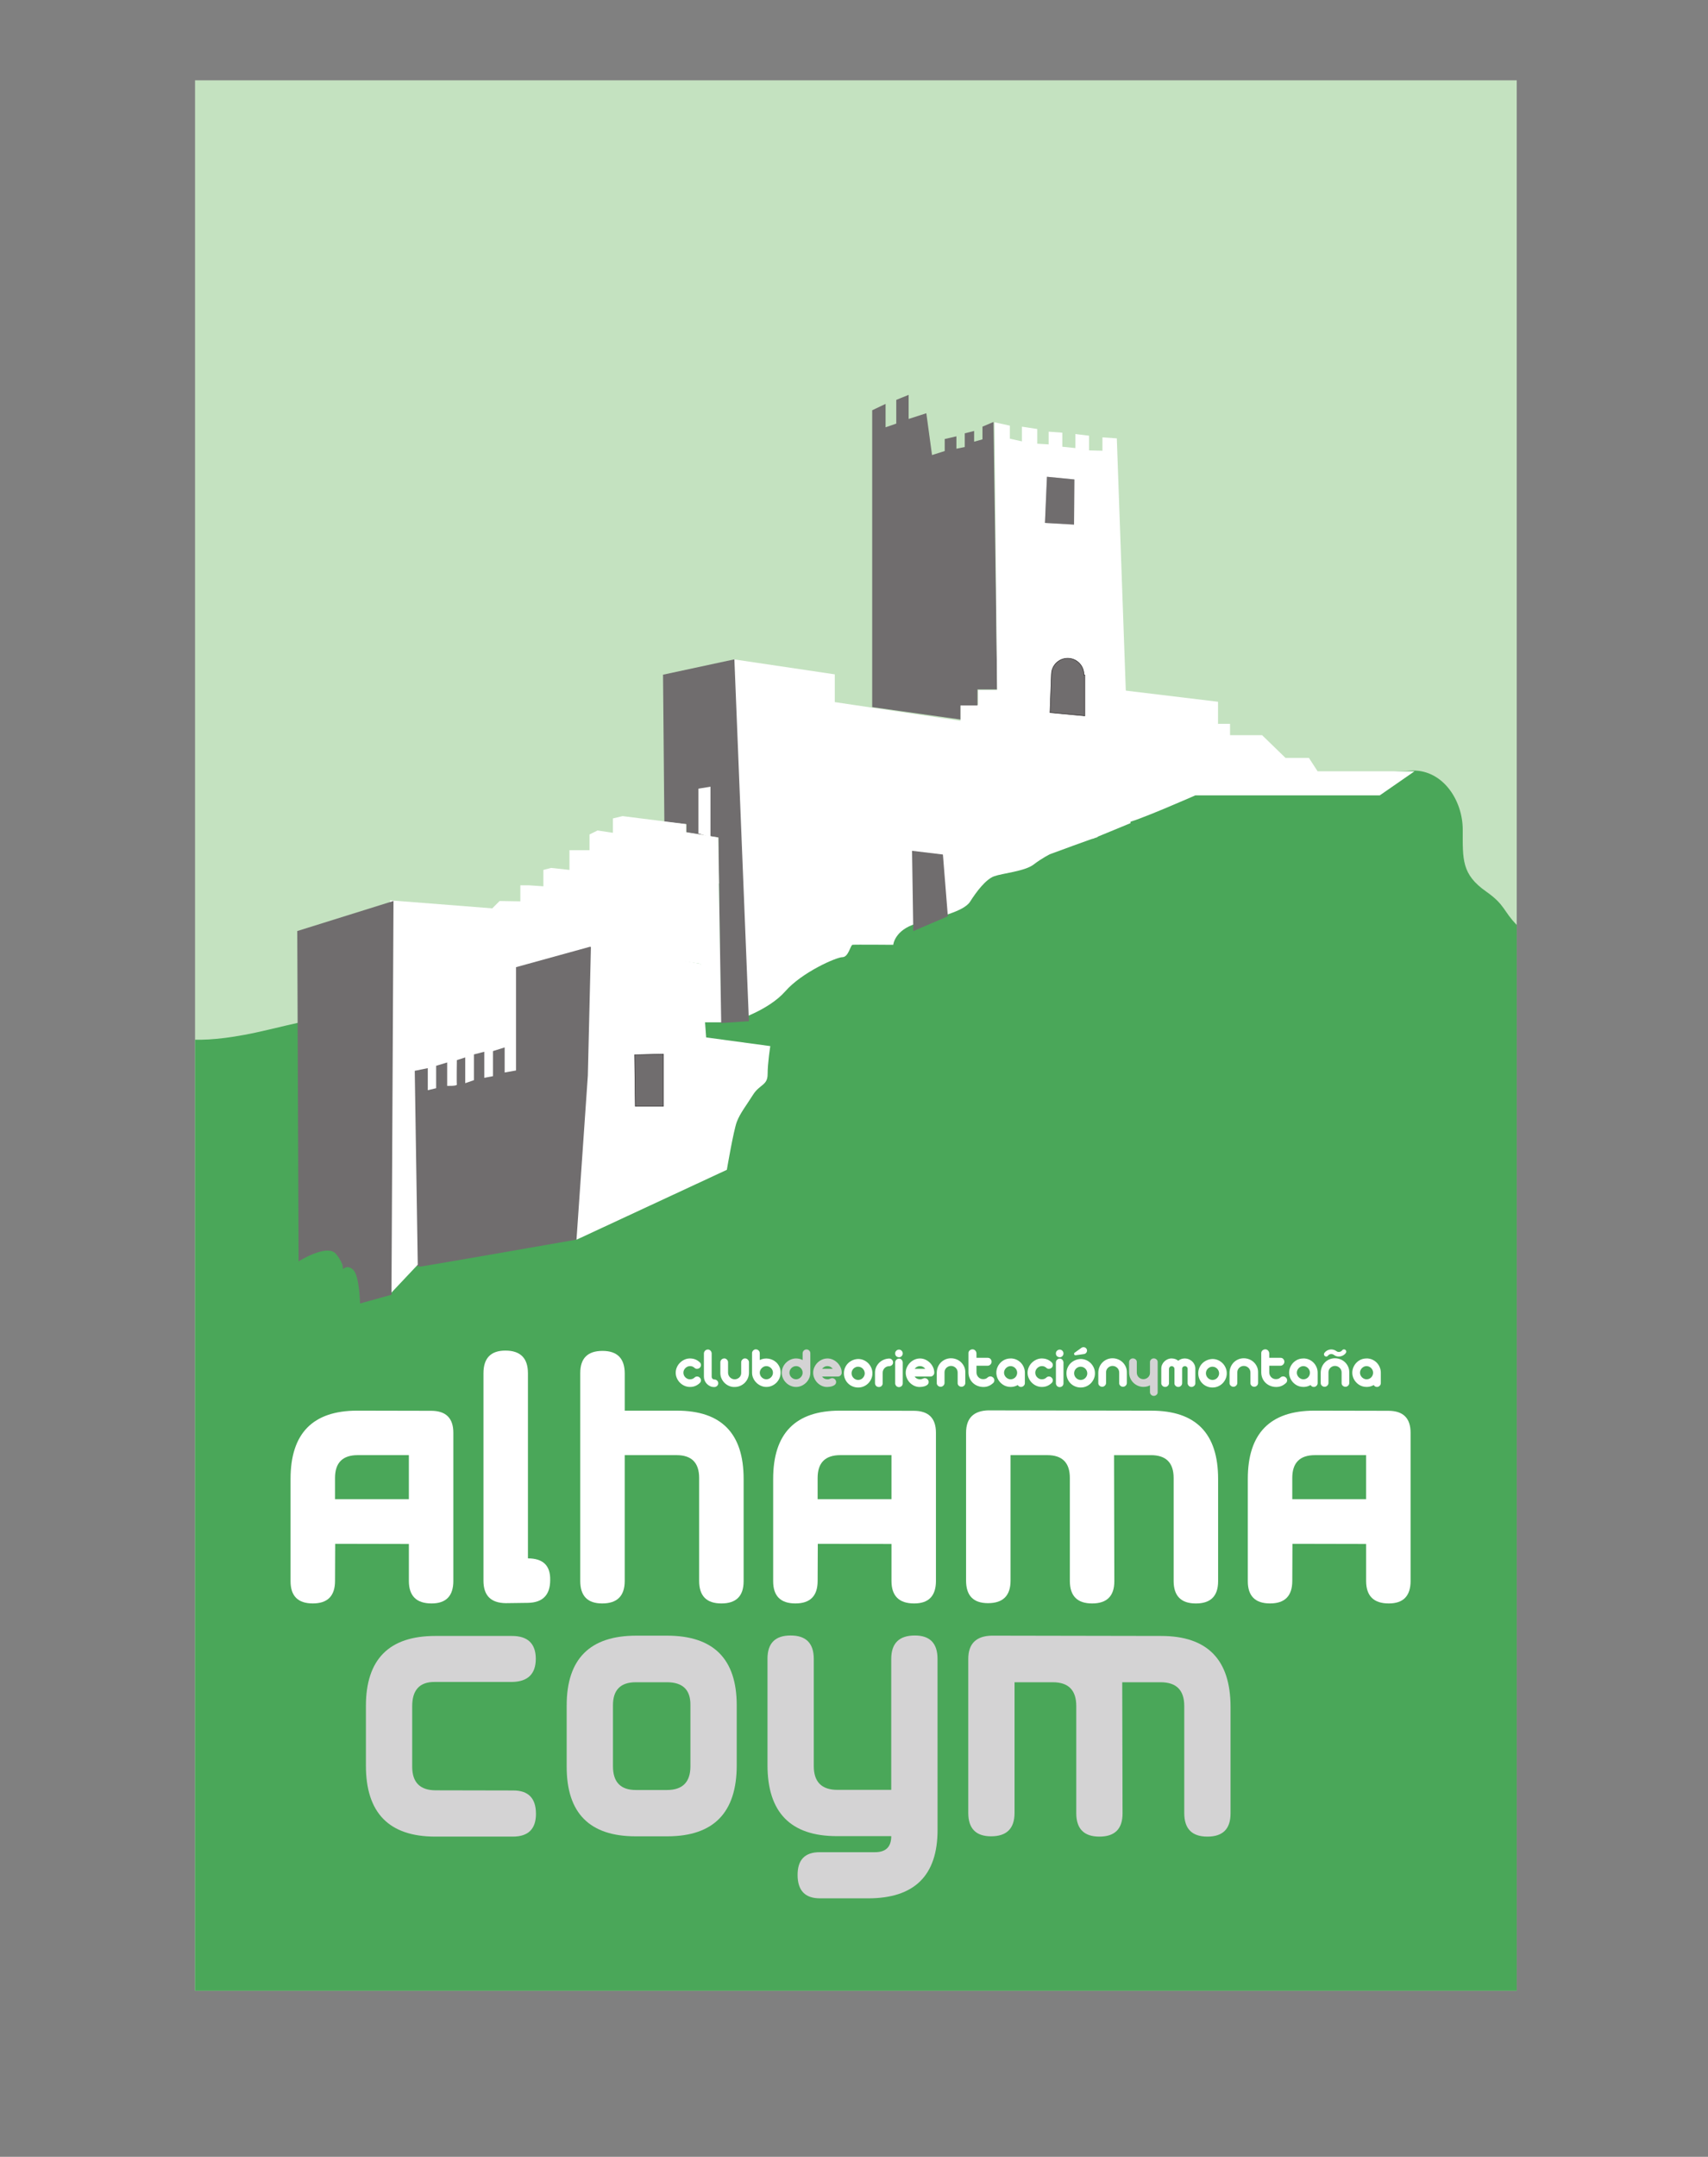 <?xml version="1.0" encoding="UTF-8" standalone="no"?>
<!-- Created with Inkscape (http://www.inkscape.org/) -->

<svg
   width="122mm"
   height="154mm"
   viewBox="0 0 122 154"
   version="1.1"
   id="svg5"
   inkscape:version="1.1.2 (b8e25be833, 2022-02-05)"
   xmlns:inkscape="http://www.inkscape.org/namespaces/inkscape"
   xmlns:sodipodi="http://sodipodi.sourceforge.net/DTD/sodipodi-0.dtd"
   xmlns="http://www.w3.org/2000/svg"
   xmlns:svg="http://www.w3.org/2000/svg">
  <rect x="0" y="0" width="122" height="154" fill="#808080" stroke="none"/>
  <sodipodi:namedview
     id="namedview7"
     pagecolor="#ffffff"
     bordercolor="#666666"
     borderopacity="1.0"
     inkscape:pageshadow="2"
     inkscape:pageopacity="0.0"
     inkscape:pagecheckerboard="0"
     inkscape:document-units="mm"
     showgrid="false"
     width="209mm"
     inkscape:zoom="0.64052329"
     inkscape:cx="49.17854"
     inkscape:cy="435.58135"
     inkscape:window-width="1920"
     inkscape:window-height="1017"
     inkscape:window-x="-8"
     inkscape:window-y="-8"
     inkscape:window-maximized="1"
     inkscape:current-layer="layer1" />
  <defs
     id="defs2" />
  <g
     inkscape:label="Capa 1"
     inkscape:groupmode="layer"
     id="layer1">
    <path
       d="M 13.932,5.735 H 108.338 V 142.145 H 13.932 Z"
       style="fill:#c4e2c0;fill-opacity:1;fill-rule:nonzero;stroke:none;stroke-width:0.353"
       id="path19" />
    <path
       d="m 100.953,55.017 c 2.117,0 3.528,2.117 3.528,4.233 0,2.117 -0.088,3.175 1.676,4.41 1.362,0.954 1.225,1.412 2.181,2.38 V 142.145 H 13.932 V 74.236 c 1.168,0.03 2.826,-0.139 5.177,-0.699 4.146,-0.987 4.48,-0.98 4.805,-1.029 0.256,-0.039 0.506,-0.113 2.603,-0.734 4.763,-1.411 40.393,-14.464 43.215,-14.817 2.822,-0.353 31.221,-1.94 31.221,-1.94 z"
       style="fill:#4aa759;fill-opacity:1;fill-rule:evenodd;stroke:none;stroke-width:0.353"
       id="path21" />
    <path
       d="m 79.89,49.248 7.112,0.859 v 1.575 h 0.859 v 0.812 h 2.291 l 1.671,1.623 h 1.671 l 0.621,0.955 h 6.921 l -2.482,1.719 h -13.175 c 0,0 -4.439,1.957 -4.965,1.957 -0.525,0 -0.525,-9.499 -0.525,-9.499 z"
       style="fill:#ffffff;fill-opacity:1;fill-rule:evenodd;stroke:none;stroke-width:0.353"
       id="path23" />
    <path
       d="m 30.05,90.434 c 0.955,-0.143 11.125,-1.923 11.125,-1.923 l 1.96,-13.29 -0.191,-8.354 -6.683,1.719 v 5.347 l -7.303,2.196 0.621,14.226 z"
       style="fill:#706d6e;fill-opacity:1;fill-rule:evenodd;stroke:none;stroke-width:0.353"
       id="path25" />
    <path
       d="m 42.215,67.352 -0.226,9.442 -0.811,11.723 10.74,-4.991 c 0,0 0.477,-2.817 0.716,-3.437 0.239,-0.621 0.668,-1.146 1.146,-1.91 0.477,-0.764 1.05,-0.668 1.05,-1.48 0,-0.812 0.191,-2.005 0.191,-2.005 l -4.582,-0.621 -0.381,-5.251 z"
       style="fill:#ffffff;fill-opacity:1;fill-rule:evenodd;stroke:none;stroke-width:0.353"
       id="path27" />
    <path
       d="m 71.274,49.272 h -1.408 v 1.05 h -1.265 v 1.146 l -8.974,-1.337 v -1.981 l -7.223,-1.073 0.182,25.778 c 0,0 2.315,-0.716 3.508,-2.077 1.193,-1.361 3.652,-2.435 4.081,-2.435 0.43,0 0.573,-0.859 0.716,-0.883 0.143,-0.024 2.912,0 2.912,0 0,0 0.096,-1.05 1.623,-1.504 1.527,-0.454 3.413,-0.859 3.866,-1.575 0.453,-0.716 1.122,-1.599 1.718,-1.814 0.597,-0.215 2.196,-0.358 2.816,-0.835 0.621,-0.477 1.17,-0.74 1.17,-0.74 0,0 3.222,-1.193 3.389,-1.217 0.167,-0.024 -0.31,-7.662 -0.31,-7.662 z"
       style="fill:#ffffff;fill-opacity:1;fill-rule:evenodd;stroke:none;stroke-width:0.353"
       id="path29" />
    <path
       d="m 62.3,50.489 v -21.196 l 0.955,-0.454 v 1.671 l 0.764,-0.263 v -1.695 l 0.883,-0.358 v 1.719 l 1.265,-0.406 0.406,2.984 0.907,-0.286 v -0.859 l 0.835,-0.191 v 0.883 l 0.597,-0.119 v -0.979 l 0.668,-0.167 v 0.764 l 0.597,-0.167 v -0.907 l 0.788,-0.334 0.263,19.096 h -1.408 v 1.146 h -1.217 v 1.003 z"
       style="fill:#706d6e;fill-opacity:1;fill-rule:evenodd;stroke:none;stroke-width:0.353"
       id="path31" />
    <path
       d="m 71.036,30.153 1.098,0.239 v 0.931 l 0.859,0.191 v -1.05 l 1.098,0.167 v 1.05 l 0.811,0.048 v -0.907 l 0.979,0.072 v 1.003 l 0.931,0.096 v -1.003 l 0.979,0.119 v 1.05 l 0.955,0.024 v -0.955 l 1.026,0.072 0.979,27.474 -2.721,1.122 v -1.026 h 0.286 v -1.408 h -0.668 v -2.721 h -0.788 v -1.695 l -5.61,-0.716 -0.214,-22.175 z"
       style="fill:#ffffff;fill-opacity:1;fill-rule:evenodd;stroke:none;stroke-width:0.353"
       id="path33" />
    <path
       d="m 74.783,34.043 1.957,0.191 -0.024,3.222 -2.076,-0.12 0.143,-3.293 z"
       style="fill:#c4c3c3;fill-opacity:1;fill-rule:evenodd;stroke:none;stroke-width:0.353"
       id="path35" />
    <path
       d="m 74.783,34.043 1.957,0.191 -0.024,3.222 -2.076,-0.12 0.143,-3.293 z"
       style="fill:#706d6e;fill-opacity:1;fill-rule:evenodd;stroke:none;stroke-width:0.353"
       id="path37" />
    <path
       d="m 75.103,48.162 c 0,-0.641 0.52,-1.161 1.16,-1.161 0.641,0 1.16,0.52 1.16,1.161 v 0.031 h 0.065 v 2.919 l -2.487,-0.232 0.1,-2.719 z"
       style="fill:#706d6e;fill-opacity:1;fill-rule:nonzero;stroke:#231f20;stroke-width:0.035;stroke-linecap:butt;stroke-linejoin:miter;stroke-miterlimit:3.864;stroke-dasharray:none;stroke-opacity:1"
       id="path39" />
    <path
       d="m 52.456,47.078 -5.097,1.096 0.095,10.503 1.575,0.167 v 0.597 l 2.291,0.358 0.167,13.248 2.007,-0.132 z"
       style="fill:#706d6e;fill-opacity:1;fill-rule:evenodd;stroke:none;stroke-width:0.353"
       id="path41" />
    <path
       d="m 49.889,59.512 v -3.199 l 0.859,-0.143 v 3.604 z"
       style="fill:#ffffff;fill-opacity:1;fill-rule:evenodd;stroke:none;stroke-width:0.353"
       id="path43" />
    <path
       d="m 51.297,59.799 -2.291,-0.382 v -0.573 l -4.535,-0.573 -0.692,0.167 v 1.026 l -1.098,-0.167 -0.573,0.286 v 1.122 h -1.432 v 1.408 l -1.313,-0.143 -0.549,0.143 v 1.17 l -1.05,-0.072 h -0.597 v 1.146 l -1.48,-0.024 -0.525,0.525 -7.303,-0.573 v 16.828 11.29 l 1.981,-2.101 -0.215,-13.844 0.931,-0.191 v 1.575 l 0.597,-0.143 v -1.599 l 0.788,-0.239 v 1.671 c 0,0 0.716,0.024 0.692,-0.096 -0.024,-0.119 0,-1.742 0,-1.742 l 0.597,-0.191 v 1.838 l 0.621,-0.215 v -1.838 l 0.74,-0.191 v 1.862 l 0.621,-0.119 v -1.79 l 0.835,-0.263 v 1.79 l 0.811,-0.143 v -7.376 l 5.275,-1.456 7.9,1.217 0.215,4.177 h 1.266 l -0.216,-13.199 z"
       style="fill:#ffffff;fill-opacity:1;fill-rule:evenodd;stroke:none;stroke-width:0.353"
       id="path45" />
    <path
       d="m 28.107,64.33 -6.874,2.148 0.095,23.583 c 0,0 2.053,-1.289 2.673,-0.525 0.621,0.764 0.477,1.098 0.477,1.098 0,0 0.334,-0.382 0.764,0.048 0.43,0.43 0.477,2.387 0.477,2.387 l 2.243,-0.621 z"
       style="fill:#706d6e;fill-opacity:1;fill-rule:evenodd;stroke:none;stroke-width:0.353"
       id="path47" />
    <path
       d="m 45.331,75.314 0.048,3.676 h 2.005 l 1.76e-4,-3.724 z"
       style="fill:#706d6e;fill-opacity:1;fill-rule:evenodd;stroke:#231f20;stroke-width:0.034;stroke-linecap:butt;stroke-linejoin:miter;stroke-miterlimit:3.864;stroke-dasharray:none;stroke-opacity:1"
       id="path49" />
    <path
       d="m 49.287,96.995 c 0.28,0 0.518,0.098 0.715,0.294 0.048,0.053 0.069,0.116 0.065,0.189 -0.004,0.073 -0.031,0.133 -0.082,0.181 -0.05,0.048 -0.115,0.073 -0.193,0.076 -0.078,0.004 -0.143,-0.023 -0.193,-0.076 -0.087,-0.078 -0.191,-0.118 -0.311,-0.118 -0.064,0 -0.125,0.013 -0.183,0.04 -0.057,0.027 -0.108,0.062 -0.151,0.105 -0.043,0.043 -0.078,0.093 -0.103,0.149 -0.025,0.056 -0.038,0.115 -0.038,0.177 0,0.064 0.013,0.125 0.038,0.183 0.025,0.058 0.06,0.108 0.105,0.151 0.045,0.043 0.095,0.078 0.151,0.103 0.056,0.025 0.116,0.036 0.181,0.034 0.123,0 0.227,-0.038 0.311,-0.114 0.05,-0.056 0.115,-0.084 0.193,-0.084 0.078,0 0.143,0.028 0.193,0.084 0.025,0.023 0.045,0.049 0.059,0.08 0.014,0.031 0.022,0.063 0.023,0.097 0,0.034 -0.004,0.067 -0.015,0.099 -0.011,0.032 -0.028,0.061 -0.05,0.086 -0.098,0.098 -0.206,0.172 -0.324,0.223 -0.118,0.051 -0.248,0.076 -0.391,0.076 -0.14,0 -0.272,-0.027 -0.395,-0.082 -0.123,-0.055 -0.231,-0.128 -0.324,-0.221 -0.092,-0.092 -0.166,-0.2 -0.221,-0.324 -0.055,-0.123 -0.082,-0.254 -0.082,-0.391 0,-0.134 0.028,-0.263 0.082,-0.387 0.055,-0.123 0.129,-0.231 0.223,-0.324 0.094,-0.092 0.202,-0.167 0.326,-0.223 0.123,-0.056 0.254,-0.084 0.391,-0.084 z"
       style="fill:#ffffff;fill-opacity:1;fill-rule:evenodd;stroke:none;stroke-width:0.353"
       id="path51" />
    <path
       d="m 50.557,96.356 c 0.076,0 0.139,0.027 0.191,0.08 0.052,0.053 0.081,0.119 0.086,0.198 v 1.661 c 0,0.056 0.018,0.104 0.055,0.143 0.036,0.039 0.083,0.059 0.139,0.059 0.073,0 0.137,0.025 0.191,0.076 0.055,0.051 0.083,0.113 0.086,0.189 0,0.067 -0.023,0.127 -0.069,0.179 -0.046,0.052 -0.106,0.083 -0.179,0.095 h -0.059 c -0.098,0 -0.191,-0.021 -0.277,-0.061 -0.087,-0.041 -0.163,-0.095 -0.229,-0.162 -0.066,-0.067 -0.118,-0.146 -0.156,-0.235 -0.038,-0.09 -0.057,-0.184 -0.057,-0.282 v -1.677 c 0.009,-0.07 0.038,-0.13 0.088,-0.181 0.05,-0.05 0.113,-0.077 0.189,-0.08 z"
       style="fill:#ffffff;fill-opacity:1;fill-rule:evenodd;stroke:none;stroke-width:0.353"
       id="path53" />
    <path
       d="m 51.727,96.991 c 0.073,0 0.137,0.028 0.193,0.082 0.056,0.055 0.084,0.121 0.084,0.2 v 0.74 c 0,0.064 0.013,0.125 0.038,0.183 0.025,0.058 0.059,0.107 0.101,0.149 0.042,0.042 0.092,0.076 0.149,0.101 0.057,0.025 0.118,0.038 0.183,0.038 0.062,0 0.12,-0.011 0.177,-0.034 0.056,-0.023 0.106,-0.053 0.149,-0.092 0.043,-0.039 0.078,-0.087 0.103,-0.143 0.025,-0.056 0.038,-0.116 0.038,-0.181 v -0.765 c 0,-0.056 0.014,-0.104 0.042,-0.143 0.006,-0.008 0.012,-0.017 0.019,-0.025 0.007,-0.008 0.015,-0.017 0.023,-0.025 0.05,-0.056 0.113,-0.084 0.189,-0.084 0.076,0 0.141,0.028 0.198,0.084 0.053,0.053 0.081,0.114 0.084,0.181 v 0.757 c 0,0.14 -0.027,0.272 -0.08,0.395 -0.053,0.123 -0.126,0.231 -0.219,0.324 -0.092,0.092 -0.2,0.165 -0.324,0.219 -0.123,0.053 -0.256,0.08 -0.399,0.08 -0.135,0.006 -0.263,-0.018 -0.387,-0.069 -0.123,-0.052 -0.232,-0.123 -0.326,-0.214 -0.094,-0.091 -0.169,-0.198 -0.225,-0.32 -0.056,-0.122 -0.084,-0.25 -0.084,-0.385 v -0.773 c 0,-0.073 0.026,-0.137 0.078,-0.191 0.052,-0.055 0.117,-0.083 0.195,-0.086 z"
       style="fill:#ffffff;fill-opacity:1;fill-rule:evenodd;stroke:none;stroke-width:0.353"
       id="path55" />
    <path
       d="m 53.992,96.348 c 0.036,-0.004 0.071,0.004 0.105,0.019 0.034,0.015 0.064,0.036 0.09,0.061 0.026,0.025 0.047,0.055 0.061,0.09 0.014,0.035 0.021,0.071 0.021,0.107 v 0.483 c 0.098,-0.05 0.2,-0.083 0.305,-0.099 0.105,-0.015 0.209,-0.015 0.313,0 0.104,0.015 0.205,0.046 0.303,0.092 0.098,0.046 0.189,0.109 0.273,0.187 0.098,0.101 0.172,0.21 0.221,0.326 0.049,0.116 0.074,0.249 0.074,0.397 0,0.14 -0.028,0.272 -0.082,0.395 -0.055,0.123 -0.128,0.231 -0.221,0.324 -0.092,0.092 -0.2,0.165 -0.324,0.219 -0.123,0.053 -0.254,0.08 -0.391,0.08 -0.135,0 -0.263,-0.027 -0.387,-0.082 -0.123,-0.055 -0.232,-0.128 -0.326,-0.221 -0.094,-0.092 -0.169,-0.2 -0.225,-0.324 -0.056,-0.123 -0.084,-0.254 -0.084,-0.391 v -1.408 c 0,-0.034 0.008,-0.067 0.025,-0.099 0.017,-0.032 0.038,-0.06 0.063,-0.084 0.025,-0.024 0.054,-0.043 0.086,-0.057 0.032,-0.014 0.065,-0.02 0.099,-0.017 z m 0.277,1.665 c 0,0.064 0.013,0.125 0.038,0.183 0.025,0.058 0.059,0.107 0.103,0.149 0.043,0.042 0.093,0.076 0.149,0.101 0.056,0.025 0.116,0.038 0.181,0.038 0.062,0 0.121,-0.013 0.179,-0.038 0.058,-0.025 0.108,-0.059 0.151,-0.101 0.043,-0.042 0.078,-0.092 0.103,-0.149 0.025,-0.057 0.038,-0.118 0.038,-0.183 0,-0.065 -0.013,-0.125 -0.038,-0.183 -0.025,-0.058 -0.06,-0.107 -0.103,-0.149 -0.043,-0.042 -0.094,-0.076 -0.151,-0.101 -0.058,-0.025 -0.117,-0.038 -0.179,-0.038 -0.065,0 -0.125,0.013 -0.181,0.04 -0.056,0.027 -0.106,0.062 -0.149,0.105 -0.043,0.043 -0.078,0.094 -0.103,0.151 -0.025,0.058 -0.038,0.116 -0.038,0.174 z"
       style="fill:#ffffff;fill-opacity:1;fill-rule:evenodd;stroke:none;stroke-width:0.353"
       id="path57" />
    <path
       d="m 57.608,96.352 c 0.073,0 0.137,0.026 0.191,0.078 0.055,0.052 0.082,0.118 0.082,0.2 v 1.383 c 0,0.137 -0.027,0.268 -0.082,0.391 -0.055,0.123 -0.129,0.231 -0.223,0.324 -0.094,0.092 -0.202,0.166 -0.326,0.221 -0.123,0.055 -0.252,0.082 -0.387,0.082 -0.134,0 -0.263,-0.026 -0.387,-0.08 -0.123,-0.053 -0.232,-0.126 -0.326,-0.219 -0.094,-0.092 -0.169,-0.2 -0.225,-0.324 -0.056,-0.123 -0.084,-0.255 -0.084,-0.395 0,-0.137 0.027,-0.268 0.082,-0.391 0.055,-0.123 0.129,-0.231 0.223,-0.324 0.094,-0.092 0.203,-0.166 0.326,-0.221 0.123,-0.055 0.254,-0.082 0.391,-0.082 0.168,0 0.324,0.038 0.467,0.113 v -0.483 c 0,-0.036 0.008,-0.071 0.023,-0.105 0.015,-0.034 0.036,-0.063 0.061,-0.088 0.025,-0.025 0.055,-0.045 0.088,-0.059 0.034,-0.014 0.069,-0.021 0.105,-0.021 z m -0.744,1.19 c -0.064,0 -0.125,0.013 -0.183,0.038 -0.057,0.025 -0.108,0.06 -0.151,0.103 -0.043,0.043 -0.078,0.094 -0.103,0.151 -0.025,0.057 -0.038,0.117 -0.038,0.179 0,0.064 0.013,0.125 0.038,0.183 0.025,0.058 0.06,0.107 0.103,0.149 0.043,0.042 0.094,0.076 0.151,0.101 0.058,0.025 0.118,0.038 0.183,0.038 0.062,0 0.121,-0.013 0.177,-0.038 0.056,-0.025 0.106,-0.059 0.149,-0.103 0.043,-0.043 0.078,-0.093 0.103,-0.149 0.025,-0.056 0.038,-0.116 0.038,-0.181 0,-0.067 -0.013,-0.13 -0.038,-0.187 -0.025,-0.057 -0.06,-0.107 -0.103,-0.149 -0.043,-0.042 -0.093,-0.075 -0.149,-0.099 -0.056,-0.024 -0.115,-0.036 -0.177,-0.036 z"
       style="fill:#d4d3d4;fill-opacity:1;fill-rule:evenodd;stroke:none;stroke-width:0.353"
       id="path59" />
    <path
       d="m 59.101,96.995 c 0.134,0 0.263,0.028 0.387,0.084 0.123,0.056 0.232,0.131 0.326,0.225 0.094,0.094 0.169,0.202 0.225,0.324 0.056,0.122 0.084,0.25 0.084,0.385 0,0.073 -0.027,0.137 -0.082,0.193 -0.055,0.056 -0.123,0.083 -0.204,0.08 h -1.118 c 0.092,0.132 0.22,0.198 0.383,0.198 0.045,0 0.083,-0.004 0.113,-0.013 0.031,-0.008 0.058,-0.018 0.082,-0.029 0.024,-0.011 0.048,-0.021 0.071,-0.029 0.024,-0.008 0.051,-0.013 0.082,-0.013 0.059,0.004 0.11,0.02 0.153,0.051 0.043,0.031 0.076,0.069 0.097,0.116 0.021,0.046 0.028,0.096 0.021,0.149 -0.007,0.053 -0.031,0.102 -0.074,0.147 -0.076,0.062 -0.16,0.104 -0.252,0.128 -0.092,0.024 -0.191,0.037 -0.294,0.04 -0.135,0.006 -0.263,-0.019 -0.387,-0.073 -0.123,-0.055 -0.232,-0.129 -0.326,-0.223 -0.094,-0.094 -0.168,-0.204 -0.223,-0.33 -0.055,-0.126 -0.082,-0.256 -0.082,-0.391 0,-0.132 0.027,-0.259 0.082,-0.383 0.055,-0.123 0.128,-0.232 0.221,-0.326 0.092,-0.094 0.2,-0.169 0.324,-0.225 0.123,-0.056 0.254,-0.084 0.391,-0.084 z m 0.383,0.74 c -0.048,-0.059 -0.104,-0.106 -0.168,-0.141 -0.065,-0.035 -0.136,-0.053 -0.214,-0.053 -0.081,0 -0.153,0.018 -0.216,0.053 -0.063,0.035 -0.118,0.082 -0.166,0.141 z"
       style="fill:#d4d3d4;fill-opacity:1;fill-rule:evenodd;stroke:none;stroke-width:0.353"
       id="path61" />
    <path
       d="m 61.297,97.033 c 0.137,0 0.268,0.027 0.391,0.08 0.123,0.053 0.231,0.126 0.324,0.219 0.092,0.092 0.166,0.2 0.221,0.324 0.055,0.123 0.082,0.256 0.082,0.399 0,0.14 -0.026,0.271 -0.08,0.393 -0.053,0.122 -0.125,0.229 -0.216,0.322 -0.091,0.092 -0.198,0.165 -0.322,0.219 -0.123,0.053 -0.256,0.08 -0.399,0.08 -0.14,0 -0.272,-0.025 -0.395,-0.076 -0.123,-0.05 -0.231,-0.121 -0.324,-0.212 -0.092,-0.091 -0.165,-0.198 -0.219,-0.322 -0.053,-0.123 -0.08,-0.258 -0.08,-0.404 0,-0.14 0.026,-0.271 0.078,-0.393 0.052,-0.122 0.123,-0.228 0.214,-0.32 0.091,-0.091 0.199,-0.164 0.324,-0.219 0.125,-0.055 0.259,-0.085 0.401,-0.09 z m 0,0.551 c -0.064,0 -0.125,0.012 -0.181,0.036 -0.056,0.024 -0.106,0.057 -0.149,0.099 -0.043,0.042 -0.078,0.092 -0.103,0.149 -0.025,0.057 -0.038,0.12 -0.038,0.187 0,0.064 0.013,0.125 0.038,0.183 0.025,0.057 0.06,0.108 0.103,0.151 0.043,0.043 0.093,0.078 0.149,0.103 0.056,0.025 0.116,0.038 0.181,0.038 0.065,0 0.125,-0.013 0.183,-0.038 0.057,-0.025 0.107,-0.06 0.149,-0.103 0.042,-0.043 0.076,-0.094 0.101,-0.151 0.025,-0.057 0.038,-0.118 0.038,-0.183 -0.006,-0.129 -0.052,-0.238 -0.139,-0.328 -0.087,-0.09 -0.198,-0.137 -0.332,-0.143 z"
       style="fill:#ffffff;fill-opacity:1;fill-rule:evenodd;stroke:none;stroke-width:0.353"
       id="path63" />
    <path
       d="m 62.773,99.034 c -0.076,0 -0.139,-0.025 -0.189,-0.074 -0.05,-0.049 -0.079,-0.114 -0.084,-0.195 v -0.778 c 0.004,-0.135 0.032,-0.261 0.086,-0.38 0.055,-0.119 0.128,-0.223 0.219,-0.311 0.091,-0.088 0.198,-0.158 0.319,-0.21 0.122,-0.052 0.252,-0.081 0.389,-0.086 0.079,0 0.144,0.027 0.195,0.08 0.052,0.053 0.081,0.118 0.086,0.193 0,0.076 -0.026,0.139 -0.08,0.191 -0.053,0.052 -0.119,0.079 -0.198,0.082 -0.065,0 -0.125,0.012 -0.181,0.036 -0.056,0.024 -0.105,0.057 -0.147,0.099 -0.042,0.042 -0.076,0.092 -0.101,0.149 -0.025,0.058 -0.038,0.12 -0.038,0.187 v 0.765 c -0.006,0.073 -0.033,0.133 -0.082,0.181 -0.049,0.048 -0.114,0.071 -0.195,0.071 z"
       style="fill:#ffffff;fill-opacity:1;fill-rule:evenodd;stroke:none;stroke-width:0.353"
       id="path65" />
    <path
       d="m 64.217,96.365 c 0.073,0 0.135,0.027 0.187,0.082 0.052,0.055 0.078,0.118 0.078,0.191 0,0.073 -0.026,0.137 -0.078,0.191 -0.052,0.055 -0.114,0.082 -0.187,0.082 -0.081,-0.004 -0.148,-0.029 -0.2,-0.078 -0.052,-0.049 -0.078,-0.118 -0.078,-0.208 0.004,-0.073 0.031,-0.135 0.086,-0.185 0.055,-0.05 0.118,-0.076 0.191,-0.076 z m 0,0.643 c 0.073,0 0.134,0.026 0.183,0.08 0.049,0.053 0.076,0.118 0.082,0.193 v 1.488 c 0,0.076 -0.024,0.139 -0.071,0.189 -0.048,0.05 -0.112,0.079 -0.193,0.084 -0.073,0 -0.135,-0.022 -0.185,-0.067 -0.05,-0.045 -0.081,-0.108 -0.092,-0.189 v -1.522 c 0.006,-0.073 0.035,-0.133 0.088,-0.181 0.053,-0.048 0.116,-0.073 0.189,-0.076 z"
       style="fill:#ffffff;fill-opacity:1;fill-rule:evenodd;stroke:none;stroke-width:0.353"
       id="path67" />
    <path
       d="m 65.712,96.995 c 0.135,0 0.263,0.028 0.387,0.084 0.123,0.056 0.232,0.131 0.326,0.225 0.094,0.094 0.169,0.202 0.225,0.324 0.056,0.122 0.084,0.25 0.084,0.385 0,0.073 -0.027,0.137 -0.082,0.193 -0.055,0.056 -0.123,0.083 -0.204,0.08 h -1.118 c 0.092,0.132 0.22,0.198 0.383,0.198 0.045,0 0.083,-0.004 0.113,-0.013 0.031,-0.008 0.058,-0.018 0.082,-0.029 0.024,-0.011 0.048,-0.021 0.071,-0.029 0.024,-0.008 0.051,-0.013 0.082,-0.013 0.059,0.004 0.11,0.02 0.153,0.051 0.043,0.031 0.076,0.069 0.097,0.116 0.021,0.046 0.028,0.096 0.021,0.149 -0.007,0.053 -0.031,0.102 -0.074,0.147 -0.076,0.062 -0.16,0.104 -0.252,0.128 -0.092,0.024 -0.191,0.037 -0.294,0.04 -0.135,0.006 -0.263,-0.019 -0.387,-0.073 -0.123,-0.055 -0.232,-0.129 -0.326,-0.223 -0.094,-0.094 -0.168,-0.204 -0.223,-0.33 -0.055,-0.126 -0.082,-0.256 -0.082,-0.391 0,-0.132 0.027,-0.259 0.082,-0.383 0.055,-0.123 0.128,-0.232 0.221,-0.326 0.092,-0.094 0.2,-0.169 0.324,-0.225 0.123,-0.056 0.254,-0.084 0.391,-0.084 z m 0.383,0.74 c -0.048,-0.059 -0.104,-0.106 -0.168,-0.141 -0.065,-0.035 -0.136,-0.053 -0.214,-0.053 -0.081,0 -0.153,0.018 -0.217,0.053 -0.063,0.035 -0.118,0.082 -0.166,0.141 z"
       style="fill:#ffffff;fill-opacity:1;fill-rule:evenodd;stroke:none;stroke-width:0.353"
       id="path69" />
    <path
       d="m 67.932,96.983 c 0.135,0 0.263,0.024 0.387,0.074 0.123,0.049 0.231,0.118 0.324,0.206 0.092,0.088 0.167,0.193 0.223,0.313 0.056,0.121 0.084,0.251 0.084,0.391 v 0.778 c 0,0.073 -0.026,0.136 -0.078,0.189 -0.052,0.053 -0.116,0.081 -0.191,0.084 -0.076,0 -0.141,-0.025 -0.195,-0.074 -0.055,-0.049 -0.082,-0.111 -0.082,-0.187 v -0.757 c 0,-0.065 -0.012,-0.125 -0.036,-0.183 -0.024,-0.057 -0.058,-0.107 -0.101,-0.149 -0.043,-0.042 -0.094,-0.076 -0.151,-0.101 -0.057,-0.025 -0.12,-0.038 -0.187,-0.038 -0.062,0 -0.121,0.012 -0.177,0.036 -0.056,0.024 -0.105,0.055 -0.147,0.095 -0.042,0.039 -0.076,0.087 -0.101,0.143 -0.025,0.056 -0.038,0.115 -0.038,0.177 v 0.765 c 0,0.073 -0.028,0.137 -0.084,0.191 -0.056,0.055 -0.121,0.082 -0.193,0.082 -0.073,0 -0.137,-0.025 -0.193,-0.076 -0.056,-0.051 -0.084,-0.112 -0.084,-0.185 v -0.757 c 0.004,-0.14 0.03,-0.272 0.082,-0.395 0.052,-0.123 0.123,-0.231 0.214,-0.324 0.091,-0.092 0.198,-0.165 0.322,-0.219 0.123,-0.053 0.258,-0.08 0.404,-0.08 z"
       style="fill:#ffffff;fill-opacity:1;fill-rule:evenodd;stroke:none;stroke-width:0.353"
       id="path71" />
    <path
       d="m 69.461,96.344 c 0.079,0 0.144,0.027 0.198,0.082 0.053,0.055 0.083,0.123 0.088,0.204 v 0.32 h 0.807 c 0.081,0 0.147,0.028 0.198,0.084 0.05,0.056 0.076,0.122 0.076,0.198 0,0.073 -0.028,0.138 -0.084,0.196 -0.056,0.058 -0.119,0.086 -0.189,0.086 h -0.807 v 0.479 c 0,0.065 0.012,0.125 0.036,0.183 0.024,0.057 0.057,0.109 0.099,0.153 0.042,0.045 0.092,0.08 0.149,0.105 0.057,0.025 0.12,0.038 0.187,0.038 0.073,0 0.135,-0.01 0.187,-0.029 0.052,-0.02 0.097,-0.049 0.137,-0.088 0.059,-0.05 0.124,-0.076 0.195,-0.078 0.071,0 0.138,0.026 0.2,0.082 0.028,0.025 0.049,0.054 0.063,0.086 0.014,0.032 0.022,0.066 0.023,0.101 0,0.035 -0.004,0.069 -0.015,0.103 -0.011,0.034 -0.029,0.063 -0.055,0.088 -0.098,0.095 -0.206,0.168 -0.324,0.219 -0.118,0.051 -0.244,0.076 -0.378,0.076 -0.146,0 -0.283,-0.024 -0.412,-0.073 -0.129,-0.049 -0.242,-0.119 -0.341,-0.21 -0.098,-0.091 -0.176,-0.2 -0.233,-0.328 -0.058,-0.127 -0.088,-0.27 -0.09,-0.427 v -1.383 c 0,-0.076 0.029,-0.139 0.086,-0.189 0.058,-0.05 0.124,-0.076 0.2,-0.076 z"
       style="fill:#ffffff;fill-opacity:1;fill-rule:evenodd;stroke:none;stroke-width:0.353"
       id="path73" />
    <path
       d="m 72.306,97 c 0.126,0.014 0.245,0.05 0.355,0.109 0.111,0.059 0.206,0.134 0.286,0.225 0.08,0.091 0.143,0.195 0.189,0.311 0.046,0.116 0.069,0.239 0.069,0.368 v 0.744 c 0,0.076 -0.028,0.14 -0.084,0.193 -0.056,0.053 -0.119,0.08 -0.189,0.08 -0.098,0 -0.177,-0.045 -0.235,-0.135 -0.014,0.006 -0.027,0.012 -0.038,0.019 -0.011,0.007 -0.022,0.013 -0.034,0.019 -0.067,0.031 -0.136,0.055 -0.206,0.071 -0.073,0.017 -0.15,0.025 -0.231,0.025 -0.21,0 -0.398,-0.057 -0.563,-0.17 -0.165,-0.113 -0.289,-0.26 -0.37,-0.439 -0.028,-0.065 -0.05,-0.13 -0.065,-0.198 -0.015,-0.067 -0.023,-0.137 -0.023,-0.21 0,-0.073 0.008,-0.143 0.023,-0.21 0.015,-0.067 0.037,-0.133 0.065,-0.198 0.081,-0.182 0.205,-0.329 0.37,-0.441 0.165,-0.112 0.353,-0.168 0.563,-0.168 0.022,0 0.043,0 0.061,0 0.018,0 0.037,0 0.057,0.004 z m -0.122,1.484 c 0.064,0 0.125,-0.012 0.183,-0.036 0.058,-0.024 0.107,-0.057 0.149,-0.099 0.042,-0.042 0.076,-0.092 0.101,-0.149 0.025,-0.058 0.038,-0.12 0.038,-0.187 0,-0.062 -0.013,-0.121 -0.038,-0.179 -0.025,-0.058 -0.06,-0.108 -0.103,-0.151 -0.043,-0.043 -0.094,-0.078 -0.151,-0.103 -0.058,-0.025 -0.117,-0.038 -0.179,-0.038 -0.062,0 -0.121,0.013 -0.177,0.038 -0.056,0.025 -0.106,0.06 -0.149,0.103 -0.043,0.043 -0.078,0.094 -0.103,0.151 -0.025,0.057 -0.038,0.117 -0.038,0.179 0,0.064 0.013,0.125 0.04,0.183 0.027,0.058 0.062,0.107 0.105,0.149 0.043,0.042 0.093,0.076 0.149,0.101 0.056,0.025 0.113,0.038 0.172,0.038 z"
       style="fill:#ffffff;fill-opacity:1;fill-rule:evenodd;stroke:none;stroke-width:0.353"
       id="path75" />
    <path
       d="m 74.42,96.995 c 0.28,0 0.518,0.098 0.715,0.294 0.048,0.053 0.069,0.116 0.065,0.189 -0.004,0.073 -0.031,0.133 -0.082,0.181 -0.051,0.048 -0.115,0.073 -0.193,0.076 -0.079,0.004 -0.143,-0.023 -0.193,-0.076 -0.087,-0.078 -0.191,-0.118 -0.311,-0.118 -0.064,0 -0.125,0.013 -0.183,0.04 -0.058,0.027 -0.108,0.062 -0.151,0.105 -0.043,0.043 -0.078,0.093 -0.103,0.149 -0.025,0.056 -0.038,0.115 -0.038,0.177 0,0.064 0.013,0.125 0.038,0.183 0.025,0.058 0.06,0.108 0.105,0.151 0.045,0.043 0.095,0.078 0.151,0.103 0.056,0.025 0.116,0.036 0.181,0.034 0.123,0 0.227,-0.038 0.311,-0.114 0.05,-0.056 0.115,-0.084 0.193,-0.084 0.079,0 0.143,0.028 0.193,0.084 0.025,0.023 0.045,0.049 0.059,0.08 0.014,0.031 0.022,0.063 0.023,0.097 0,0.034 -0.004,0.067 -0.015,0.099 -0.011,0.032 -0.028,0.061 -0.05,0.086 -0.098,0.098 -0.206,0.172 -0.324,0.223 -0.118,0.051 -0.248,0.076 -0.391,0.076 -0.14,0 -0.272,-0.027 -0.395,-0.082 -0.123,-0.055 -0.231,-0.128 -0.324,-0.221 -0.092,-0.092 -0.166,-0.2 -0.221,-0.324 -0.055,-0.123 -0.082,-0.254 -0.082,-0.391 0,-0.134 0.028,-0.263 0.082,-0.387 0.055,-0.123 0.129,-0.231 0.223,-0.324 0.094,-0.092 0.202,-0.167 0.326,-0.223 0.123,-0.056 0.254,-0.084 0.391,-0.084 z"
       style="fill:#ffffff;fill-opacity:1;fill-rule:evenodd;stroke:none;stroke-width:0.353"
       id="path77" />
    <path
       d="m 75.698,96.365 c 0.073,0 0.135,0.027 0.187,0.082 0.052,0.055 0.078,0.118 0.078,0.191 0,0.073 -0.026,0.137 -0.078,0.191 -0.052,0.055 -0.114,0.082 -0.187,0.082 -0.081,-0.004 -0.148,-0.029 -0.2,-0.078 -0.052,-0.049 -0.078,-0.118 -0.078,-0.208 0.004,-0.073 0.031,-0.135 0.086,-0.185 0.055,-0.05 0.118,-0.076 0.191,-0.076 z m 0,0.643 c 0.073,0 0.134,0.026 0.183,0.08 0.049,0.053 0.076,0.118 0.082,0.193 v 1.488 c 0,0.076 -0.024,0.139 -0.071,0.189 -0.048,0.05 -0.112,0.079 -0.193,0.084 -0.073,0 -0.135,-0.022 -0.185,-0.067 -0.05,-0.045 -0.081,-0.108 -0.092,-0.189 v -1.522 c 0.006,-0.073 0.035,-0.133 0.088,-0.181 0.053,-0.048 0.116,-0.073 0.189,-0.076 z"
       style="fill:#ffffff;fill-opacity:1;fill-rule:evenodd;stroke:none;stroke-width:0.353"
       id="path79" />
    <path
       d="m 77.193,97.033 c 0.137,0 0.268,0.027 0.391,0.08 0.123,0.053 0.231,0.126 0.324,0.219 0.092,0.092 0.166,0.2 0.221,0.324 0.055,0.123 0.082,0.256 0.082,0.399 0,0.14 -0.026,0.271 -0.08,0.393 -0.053,0.122 -0.125,0.229 -0.216,0.322 -0.091,0.092 -0.198,0.165 -0.322,0.219 -0.123,0.053 -0.256,0.08 -0.399,0.08 -0.14,0 -0.272,-0.025 -0.395,-0.076 -0.123,-0.05 -0.231,-0.121 -0.324,-0.212 -0.092,-0.091 -0.165,-0.198 -0.219,-0.322 -0.053,-0.123 -0.08,-0.258 -0.08,-0.404 0,-0.14 0.026,-0.271 0.078,-0.393 0.052,-0.122 0.123,-0.228 0.214,-0.32 0.091,-0.091 0.199,-0.164 0.324,-0.219 0.125,-0.055 0.259,-0.085 0.401,-0.09 z m 0,0.551 c -0.065,0 -0.125,0.012 -0.181,0.036 -0.056,0.024 -0.106,0.057 -0.149,0.099 -0.043,0.042 -0.078,0.092 -0.103,0.149 -0.025,0.057 -0.038,0.12 -0.038,0.187 0,0.064 0.013,0.125 0.038,0.183 0.025,0.057 0.06,0.108 0.103,0.151 0.043,0.043 0.093,0.078 0.149,0.103 0.056,0.025 0.116,0.038 0.181,0.038 0.065,0 0.125,-0.013 0.183,-0.038 0.057,-0.025 0.107,-0.06 0.149,-0.103 0.042,-0.043 0.076,-0.094 0.101,-0.151 0.025,-0.057 0.038,-0.118 0.038,-0.183 -0.006,-0.129 -0.052,-0.238 -0.139,-0.328 -0.087,-0.09 -0.198,-0.137 -0.332,-0.143 z m 0.042,-1.341 c 0.036,-0.028 0.077,-0.045 0.122,-0.05 0.045,-0.006 0.088,0 0.128,0.013 0.041,0.014 0.075,0.038 0.103,0.071 0.028,0.034 0.046,0.073 0.055,0.118 0.008,0.07 -0.008,0.132 -0.048,0.187 -0.041,0.055 -0.095,0.088 -0.162,0.099 l -0.593,0.084 c -0.031,0.006 -0.057,0 -0.08,-0.015 -0.022,-0.015 -0.035,-0.038 -0.038,-0.069 -0.008,-0.042 0.007,-0.076 0.046,-0.101 l 0.467,-0.336 z"
       style="fill:#ffffff;fill-opacity:1;fill-rule:evenodd;stroke:none;stroke-width:0.353"
       id="path81" />
    <path
       d="m 79.47,96.983 c 0.135,0 0.263,0.024 0.387,0.074 0.123,0.049 0.231,0.118 0.324,0.206 0.092,0.088 0.167,0.193 0.223,0.313 0.056,0.121 0.084,0.251 0.084,0.391 v 0.778 c 0,0.073 -0.026,0.136 -0.078,0.189 -0.052,0.053 -0.116,0.081 -0.191,0.084 -0.076,0 -0.141,-0.025 -0.195,-0.074 -0.055,-0.049 -0.082,-0.111 -0.082,-0.187 v -0.757 c 0,-0.065 -0.012,-0.125 -0.036,-0.183 -0.024,-0.057 -0.057,-0.107 -0.101,-0.149 -0.043,-0.042 -0.094,-0.076 -0.151,-0.101 -0.057,-0.025 -0.12,-0.038 -0.187,-0.038 -0.062,0 -0.121,0.012 -0.177,0.036 -0.056,0.024 -0.105,0.055 -0.147,0.095 -0.042,0.039 -0.076,0.087 -0.101,0.143 -0.025,0.056 -0.038,0.115 -0.038,0.177 v 0.765 c 0,0.073 -0.028,0.137 -0.084,0.191 -0.056,0.055 -0.12,0.082 -0.193,0.082 -0.073,0 -0.137,-0.025 -0.193,-0.076 -0.056,-0.051 -0.084,-0.112 -0.084,-0.185 v -0.757 c 0.004,-0.14 0.03,-0.272 0.082,-0.395 0.052,-0.123 0.123,-0.231 0.214,-0.324 0.091,-0.092 0.198,-0.165 0.322,-0.219 0.123,-0.053 0.258,-0.08 0.404,-0.08 z"
       style="fill:#ffffff;fill-opacity:1;fill-rule:evenodd;stroke:none;stroke-width:0.353"
       id="path83" />
    <path
       d="m 80.923,96.991 c 0.07,0 0.134,0.024 0.191,0.071 0.058,0.048 0.086,0.109 0.086,0.185 v 0.761 c 0,0.064 0.012,0.125 0.036,0.181 0.024,0.056 0.057,0.105 0.099,0.147 0.042,0.042 0.092,0.076 0.149,0.101 0.057,0.025 0.12,0.038 0.187,0.038 0.059,0 0.117,-0.011 0.174,-0.034 0.058,-0.022 0.108,-0.053 0.151,-0.092 0.043,-0.039 0.079,-0.086 0.105,-0.141 0.026,-0.055 0.04,-0.114 0.04,-0.179 v -0.769 c 0,-0.073 0.026,-0.136 0.078,-0.189 0.052,-0.053 0.117,-0.08 0.195,-0.08 0.073,0 0.137,0.025 0.193,0.074 0.056,0.049 0.084,0.11 0.084,0.183 v 2.161 c 0,0.073 -0.028,0.135 -0.084,0.185 -0.056,0.05 -0.121,0.076 -0.193,0.076 -0.07,0 -0.133,-0.025 -0.189,-0.076 -0.056,-0.05 -0.084,-0.116 -0.084,-0.198 v -0.483 c -0.064,0.039 -0.138,0.068 -0.221,0.086 -0.083,0.018 -0.166,0.027 -0.25,0.027 -0.137,0 -0.268,-0.026 -0.391,-0.08 -0.123,-0.053 -0.232,-0.126 -0.326,-0.219 -0.094,-0.092 -0.168,-0.203 -0.223,-0.33 -0.055,-0.128 -0.082,-0.267 -0.082,-0.418 v -0.719 c 0,-0.073 0.026,-0.136 0.078,-0.189 0.052,-0.053 0.117,-0.08 0.195,-0.08 z"
       style="fill:#d4d3d4;fill-opacity:1;fill-rule:evenodd;stroke:none;stroke-width:0.353"
       id="path85" />
    <path
       d="m 83.694,96.995 c 0.084,0 0.166,0.013 0.246,0.04 0.08,0.026 0.153,0.068 0.221,0.124 0.135,-0.109 0.291,-0.164 0.471,-0.164 0.098,0 0.193,0.019 0.284,0.057 0.091,0.038 0.171,0.089 0.24,0.153 0.069,0.065 0.123,0.142 0.164,0.231 0.041,0.09 0.061,0.185 0.061,0.286 v 1.055 c 0,0.067 -0.028,0.126 -0.084,0.177 -0.056,0.051 -0.12,0.076 -0.193,0.076 -0.073,0 -0.137,-0.027 -0.191,-0.082 -0.055,-0.055 -0.082,-0.118 -0.082,-0.191 v -1.022 c 0,-0.053 -0.019,-0.098 -0.057,-0.135 -0.038,-0.036 -0.085,-0.055 -0.141,-0.055 -0.048,0 -0.092,0.016 -0.132,0.048 -0.041,0.032 -0.061,0.079 -0.061,0.141 v 1.022 c 0,0.076 -0.028,0.14 -0.082,0.193 -0.055,0.053 -0.12,0.08 -0.195,0.08 -0.07,0 -0.133,-0.024 -0.189,-0.073 -0.056,-0.049 -0.084,-0.109 -0.084,-0.179 v -1.043 c -0.004,-0.056 -0.024,-0.102 -0.063,-0.137 -0.039,-0.035 -0.083,-0.052 -0.13,-0.052 -0.053,0 -0.099,0.018 -0.137,0.055 -0.038,0.036 -0.058,0.083 -0.061,0.139 v 1.042 c -0.006,0.067 -0.034,0.125 -0.086,0.174 -0.052,0.049 -0.114,0.073 -0.187,0.073 -0.039,0 -0.076,-0.007 -0.109,-0.021 -0.034,-0.014 -0.063,-0.034 -0.088,-0.059 -0.025,-0.025 -0.045,-0.055 -0.061,-0.088 -0.015,-0.034 -0.022,-0.069 -0.019,-0.105 v -1.034 c 0,-0.098 0.02,-0.191 0.059,-0.28 0.039,-0.088 0.092,-0.165 0.16,-0.231 0.067,-0.066 0.146,-0.118 0.238,-0.158 0.091,-0.039 0.188,-0.059 0.292,-0.059 z"
       style="fill:#ffffff;fill-opacity:1;fill-rule:evenodd;stroke:none;stroke-width:0.353"
       id="path87" />
    <path
       d="m 86.608,97.033 c 0.137,0 0.268,0.027 0.391,0.08 0.123,0.053 0.231,0.126 0.324,0.219 0.092,0.092 0.166,0.2 0.221,0.324 0.055,0.123 0.082,0.256 0.082,0.399 0,0.14 -0.026,0.271 -0.08,0.393 -0.053,0.122 -0.125,0.229 -0.217,0.322 -0.091,0.092 -0.198,0.165 -0.322,0.219 -0.123,0.053 -0.256,0.08 -0.399,0.08 -0.14,0 -0.272,-0.025 -0.395,-0.076 -0.123,-0.05 -0.231,-0.121 -0.324,-0.212 -0.092,-0.091 -0.165,-0.198 -0.219,-0.322 -0.053,-0.123 -0.08,-0.258 -0.08,-0.404 0,-0.14 0.026,-0.271 0.078,-0.393 0.052,-0.122 0.123,-0.228 0.214,-0.32 0.091,-0.091 0.199,-0.164 0.324,-0.219 0.125,-0.055 0.259,-0.085 0.402,-0.09 z m 0,0.551 c -0.064,0 -0.125,0.012 -0.181,0.036 -0.056,0.024 -0.106,0.057 -0.149,0.099 -0.043,0.042 -0.078,0.092 -0.103,0.149 -0.025,0.057 -0.038,0.12 -0.038,0.187 0,0.064 0.013,0.125 0.038,0.183 0.025,0.057 0.06,0.108 0.103,0.151 0.043,0.043 0.093,0.078 0.149,0.103 0.056,0.025 0.116,0.038 0.181,0.038 0.064,0 0.125,-0.013 0.183,-0.038 0.057,-0.025 0.107,-0.06 0.149,-0.103 0.042,-0.043 0.076,-0.094 0.101,-0.151 0.025,-0.057 0.038,-0.118 0.038,-0.183 -0.006,-0.129 -0.052,-0.238 -0.139,-0.328 -0.087,-0.09 -0.198,-0.137 -0.332,-0.143 z"
       style="fill:#ffffff;fill-opacity:1;fill-rule:evenodd;stroke:none;stroke-width:0.353"
       id="path89" />
    <path
       d="m 88.845,96.983 c 0.134,0 0.263,0.024 0.387,0.074 0.123,0.049 0.231,0.118 0.324,0.206 0.092,0.088 0.167,0.193 0.223,0.313 0.056,0.121 0.084,0.251 0.084,0.391 v 0.778 c 0,0.073 -0.026,0.136 -0.078,0.189 -0.052,0.053 -0.116,0.081 -0.191,0.084 -0.076,0 -0.141,-0.025 -0.195,-0.074 -0.055,-0.049 -0.082,-0.111 -0.082,-0.187 v -0.757 c 0,-0.065 -0.012,-0.125 -0.036,-0.183 -0.024,-0.057 -0.057,-0.107 -0.101,-0.149 -0.043,-0.042 -0.094,-0.076 -0.151,-0.101 -0.058,-0.025 -0.12,-0.038 -0.187,-0.038 -0.062,0 -0.121,0.012 -0.177,0.036 -0.056,0.024 -0.105,0.055 -0.147,0.095 -0.042,0.039 -0.076,0.087 -0.101,0.143 -0.025,0.056 -0.038,0.115 -0.038,0.177 v 0.765 c 0,0.073 -0.028,0.137 -0.084,0.191 -0.056,0.055 -0.121,0.082 -0.193,0.082 -0.073,0 -0.137,-0.025 -0.193,-0.076 -0.056,-0.051 -0.084,-0.112 -0.084,-0.185 v -0.757 c 0.004,-0.14 0.03,-0.272 0.082,-0.395 0.052,-0.123 0.123,-0.231 0.214,-0.324 0.091,-0.092 0.198,-0.165 0.322,-0.219 0.123,-0.053 0.258,-0.08 0.404,-0.08 z"
       style="fill:#ffffff;fill-opacity:1;fill-rule:evenodd;stroke:none;stroke-width:0.353"
       id="path91" />
    <path
       d="m 90.374,96.344 c 0.079,0 0.144,0.027 0.198,0.082 0.053,0.055 0.083,0.123 0.088,0.204 v 0.32 h 0.807 c 0.081,0 0.147,0.028 0.198,0.084 0.05,0.056 0.076,0.122 0.076,0.198 0,0.073 -0.028,0.138 -0.084,0.196 -0.056,0.058 -0.119,0.086 -0.189,0.086 h -0.807 v 0.479 c 0,0.065 0.012,0.125 0.036,0.183 0.024,0.057 0.057,0.109 0.099,0.153 0.042,0.045 0.092,0.08 0.149,0.105 0.057,0.025 0.12,0.038 0.187,0.038 0.073,0 0.135,-0.01 0.187,-0.029 0.052,-0.02 0.097,-0.049 0.137,-0.088 0.059,-0.05 0.124,-0.076 0.195,-0.078 0.071,0 0.138,0.026 0.2,0.082 0.028,0.025 0.049,0.054 0.063,0.086 0.014,0.032 0.022,0.066 0.023,0.101 0,0.035 -0.004,0.069 -0.015,0.103 -0.011,0.034 -0.029,0.063 -0.055,0.088 -0.098,0.095 -0.206,0.168 -0.324,0.219 -0.118,0.051 -0.244,0.076 -0.378,0.076 -0.146,0 -0.283,-0.024 -0.412,-0.073 -0.129,-0.049 -0.242,-0.119 -0.341,-0.21 -0.098,-0.091 -0.176,-0.2 -0.233,-0.328 -0.057,-0.127 -0.088,-0.27 -0.09,-0.427 v -1.383 c 0,-0.076 0.029,-0.139 0.086,-0.189 0.058,-0.05 0.124,-0.076 0.2,-0.076 z"
       style="fill:#ffffff;fill-opacity:1;fill-rule:evenodd;stroke:none;stroke-width:0.353"
       id="path93" />
    <path
       d="m 93.219,97 c 0.126,0.014 0.245,0.05 0.355,0.109 0.111,0.059 0.206,0.134 0.286,0.225 0.08,0.091 0.143,0.195 0.189,0.311 0.046,0.116 0.069,0.239 0.069,0.368 v 0.744 c 0,0.076 -0.028,0.14 -0.084,0.193 -0.056,0.053 -0.119,0.08 -0.189,0.08 -0.098,0 -0.177,-0.045 -0.235,-0.135 -0.014,0.006 -0.026,0.012 -0.038,0.019 -0.011,0.007 -0.023,0.013 -0.034,0.019 -0.067,0.031 -0.136,0.055 -0.206,0.071 -0.073,0.017 -0.15,0.025 -0.231,0.025 -0.21,0 -0.398,-0.057 -0.563,-0.17 -0.165,-0.113 -0.289,-0.26 -0.37,-0.439 -0.028,-0.065 -0.05,-0.13 -0.065,-0.198 -0.015,-0.067 -0.023,-0.137 -0.023,-0.21 0,-0.073 0.008,-0.143 0.023,-0.21 0.015,-0.067 0.037,-0.133 0.065,-0.198 0.081,-0.182 0.205,-0.329 0.37,-0.441 0.165,-0.112 0.353,-0.168 0.563,-0.168 0.022,0 0.043,0 0.061,0 0.018,0 0.037,0 0.057,0.004 z m -0.122,1.484 c 0.065,0 0.125,-0.012 0.183,-0.036 0.058,-0.024 0.107,-0.057 0.149,-0.099 0.042,-0.042 0.076,-0.092 0.101,-0.149 0.025,-0.058 0.038,-0.12 0.038,-0.187 0,-0.062 -0.013,-0.121 -0.038,-0.179 -0.025,-0.058 -0.06,-0.108 -0.103,-0.151 -0.043,-0.043 -0.094,-0.078 -0.151,-0.103 -0.057,-0.025 -0.117,-0.038 -0.179,-0.038 -0.062,0 -0.121,0.013 -0.177,0.038 -0.056,0.025 -0.106,0.06 -0.149,0.103 -0.043,0.043 -0.078,0.094 -0.103,0.151 -0.025,0.057 -0.038,0.117 -0.038,0.179 0,0.064 0.013,0.125 0.04,0.183 0.026,0.058 0.062,0.107 0.105,0.149 0.043,0.042 0.093,0.076 0.149,0.101 0.056,0.025 0.113,0.038 0.172,0.038 z"
       style="fill:#ffffff;fill-opacity:1;fill-rule:evenodd;stroke:none;stroke-width:0.353"
       id="path95" />
    <path
       d="m 95.358,96.983 c 0.135,0 0.263,0.024 0.387,0.074 0.123,0.049 0.231,0.118 0.324,0.206 0.092,0.088 0.167,0.193 0.223,0.313 0.056,0.121 0.084,0.251 0.084,0.391 v 0.778 c 0,0.073 -0.026,0.136 -0.078,0.189 -0.052,0.053 -0.116,0.081 -0.191,0.084 -0.076,0 -0.141,-0.025 -0.196,-0.074 -0.055,-0.049 -0.082,-0.111 -0.082,-0.187 v -0.757 c 0,-0.065 -0.012,-0.125 -0.036,-0.183 -0.024,-0.057 -0.057,-0.107 -0.101,-0.149 -0.043,-0.042 -0.094,-0.076 -0.151,-0.101 -0.058,-0.025 -0.12,-0.038 -0.187,-0.038 -0.062,0 -0.121,0.012 -0.177,0.036 -0.056,0.024 -0.105,0.055 -0.147,0.095 -0.042,0.039 -0.076,0.087 -0.101,0.143 -0.025,0.056 -0.038,0.115 -0.038,0.177 v 0.765 c 0,0.073 -0.028,0.137 -0.084,0.191 -0.056,0.055 -0.121,0.082 -0.193,0.082 -0.073,0 -0.137,-0.025 -0.193,-0.076 -0.056,-0.051 -0.084,-0.112 -0.084,-0.185 v -0.757 c 0.004,-0.14 0.03,-0.272 0.082,-0.395 0.052,-0.123 0.123,-0.231 0.214,-0.324 0.091,-0.092 0.198,-0.165 0.322,-0.219 0.123,-0.053 0.258,-0.08 0.404,-0.08 z m 0.74,-0.605 c 0.036,0.028 0.057,0.064 0.063,0.107 0.006,0.043 -0.004,0.083 -0.029,0.12 -0.05,0.07 -0.111,0.125 -0.183,0.166 -0.071,0.041 -0.145,0.067 -0.221,0.08 -0.076,0.013 -0.151,0.011 -0.227,-0.004 -0.076,-0.015 -0.144,-0.047 -0.206,-0.095 -0.076,-0.056 -0.156,-0.079 -0.24,-0.069 -0.084,0.01 -0.15,0.047 -0.198,0.111 -0.025,0.036 -0.06,0.058 -0.103,0.065 -0.043,0.007 -0.083,-0.004 -0.12,-0.031 -0.036,-0.028 -0.058,-0.064 -0.065,-0.107 -0.007,-0.043 0.004,-0.083 0.031,-0.12 0.05,-0.07 0.111,-0.125 0.183,-0.166 0.071,-0.041 0.146,-0.067 0.223,-0.078 0.077,-0.011 0.155,-0.007 0.235,0.013 0.08,0.02 0.153,0.055 0.221,0.105 0.062,0.048 0.133,0.065 0.214,0.053 0.081,-0.013 0.146,-0.051 0.193,-0.116 0.028,-0.036 0.064,-0.058 0.107,-0.063 0.043,-0.006 0.083,0.004 0.12,0.029 z"
       style="fill:#ffffff;fill-opacity:1;fill-rule:evenodd;stroke:none;stroke-width:0.353"
       id="path97" />
    <path
       d="m 97.731,97 c 0.126,0.014 0.245,0.05 0.355,0.109 0.111,0.059 0.206,0.134 0.286,0.225 0.08,0.091 0.143,0.195 0.189,0.311 0.046,0.116 0.069,0.239 0.069,0.368 v 0.744 c 0,0.076 -0.028,0.14 -0.084,0.193 -0.056,0.053 -0.119,0.08 -0.189,0.08 -0.098,0 -0.177,-0.045 -0.235,-0.135 -0.014,0.006 -0.026,0.012 -0.038,0.019 -0.011,0.007 -0.023,0.013 -0.034,0.019 -0.067,0.031 -0.136,0.055 -0.206,0.071 -0.073,0.017 -0.15,0.025 -0.231,0.025 -0.21,0 -0.398,-0.057 -0.563,-0.17 -0.165,-0.113 -0.289,-0.26 -0.37,-0.439 -0.028,-0.065 -0.05,-0.13 -0.065,-0.198 -0.015,-0.067 -0.023,-0.137 -0.023,-0.21 0,-0.073 0.008,-0.143 0.023,-0.21 0.015,-0.067 0.037,-0.133 0.065,-0.198 0.081,-0.182 0.205,-0.329 0.37,-0.441 0.165,-0.112 0.353,-0.168 0.563,-0.168 0.022,0 0.043,0 0.061,0 0.018,0 0.037,0 0.057,0.004 z m -0.122,1.484 c 0.065,0 0.125,-0.012 0.183,-0.036 0.058,-0.024 0.107,-0.057 0.149,-0.099 0.042,-0.042 0.076,-0.092 0.101,-0.149 0.025,-0.058 0.038,-0.12 0.038,-0.187 0,-0.062 -0.013,-0.121 -0.038,-0.179 -0.025,-0.058 -0.06,-0.108 -0.103,-0.151 -0.043,-0.043 -0.094,-0.078 -0.151,-0.103 -0.058,-0.025 -0.117,-0.038 -0.179,-0.038 -0.062,0 -0.121,0.013 -0.177,0.038 -0.056,0.025 -0.106,0.06 -0.149,0.103 -0.043,0.043 -0.078,0.094 -0.103,0.151 -0.025,0.057 -0.038,0.117 -0.038,0.179 0,0.064 0.013,0.125 0.04,0.183 0.026,0.058 0.062,0.107 0.105,0.149 0.043,0.042 0.093,0.076 0.149,0.101 0.056,0.025 0.114,0.038 0.172,0.038 z"
       style="fill:#ffffff;fill-opacity:1;fill-rule:evenodd;stroke:none;stroke-width:0.353"
       id="path99" />
    <path
       d="m 32.381,112.879 v -10.579 c 0,-1.045 -0.53,-1.567 -1.589,-1.567 l -5.273,-0.011 c -3.177,0 -4.765,1.624 -4.765,4.871 v 7.307 c 0,1.059 0.53,1.588 1.589,1.588 1.059,0 1.588,-0.537 1.588,-1.61 l 0.011,-2.647 5.263,0.011 v 2.637 c 0,1.073 0.54,1.61 1.62,1.61 1.038,0 1.557,-0.537 1.557,-1.61 z m -8.451,-5.835 v -1.514 c 0,-1.087 0.54,-1.631 1.62,-1.631 h 3.654 v 3.145 z"
       style="fill:#ffffff;fill-opacity:1;fill-rule:evenodd;stroke:none;stroke-width:0.353"
       id="path101" />
    <path
       d="m 34.533,98.054 v 14.815 c 0,1.052 0.53,1.585 1.589,1.599 l 1.588,-0.021 c 1.059,-0.021 1.589,-0.565 1.589,-1.631 0.021,-1.031 -0.509,-1.546 -1.589,-1.546 V 98.054 c 0,-1.08 -0.537,-1.62 -1.61,-1.62 -1.045,0 -1.567,0.54 -1.567,1.62 z"
       style="fill:#ffffff;fill-opacity:1;fill-rule:evenodd;stroke:none;stroke-width:0.353"
       id="path103" />
    <path
       d="m 41.446,112.879 c 0,1.073 0.522,1.61 1.567,1.61 1.073,0 1.61,-0.537 1.61,-1.61 v -8.98 h 3.706 c 1.073,0 1.61,0.544 1.61,1.631 v 7.349 c 0,1.073 0.529,1.61 1.588,1.61 1.059,0 1.589,-0.529 1.589,-1.588 v -7.307 c 0,-3.247 -1.588,-4.871 -4.765,-4.871 h -3.727 v -2.647 c 0,-1.08 -0.529,-1.62 -1.588,-1.62 -1.059,0 -1.589,0.526 -1.589,1.578 z"
       style="fill:#ffffff;fill-opacity:1;fill-rule:evenodd;stroke:none;stroke-width:0.353"
       id="path105" />
    <path
       d="m 66.853,112.879 v -10.579 c 0,-1.045 -0.53,-1.567 -1.589,-1.567 l -5.273,-0.011 c -3.177,0 -4.765,1.624 -4.765,4.871 v 7.307 c 0,1.059 0.53,1.588 1.589,1.588 1.059,0 1.588,-0.537 1.588,-1.61 l 0.011,-2.647 5.263,0.011 v 2.637 c 0,1.073 0.54,1.61 1.62,1.61 1.038,0 1.557,-0.537 1.557,-1.61 z m -8.451,-5.835 v -1.514 c 0,-1.087 0.54,-1.631 1.62,-1.631 h 3.654 v 3.145 z"
       style="fill:#ffffff;fill-opacity:1;fill-rule:evenodd;stroke:none;stroke-width:0.353"
       id="path107" />
    <path
       d="m 70.625,100.701 c -1.08,0.021 -1.62,0.554 -1.62,1.599 v 10.558 c 0,1.073 0.522,1.61 1.567,1.61 1.073,0 1.61,-0.537 1.61,-1.61 v -8.959 h 2.626 c 1.073,0 1.61,0.544 1.61,1.631 v 7.349 c 0,1.073 0.53,1.61 1.589,1.61 1.059,0 1.588,-0.529 1.588,-1.588 l -0.021,-9.001 h 2.637 c 1.08,0 1.62,0.544 1.62,1.631 v 7.349 c 0,1.073 0.53,1.61 1.589,1.61 1.059,0 1.588,-0.529 1.588,-1.588 v -7.307 c 0,-3.247 -1.588,-4.871 -4.765,-4.871 l -11.617,-0.021 z"
       style="fill:#ffffff;fill-opacity:1;fill-rule:evenodd;stroke:none;stroke-width:0.353"
       id="path109" />
    <path
       d="m 100.756,112.879 v -10.579 c 0,-1.045 -0.53,-1.567 -1.589,-1.567 l -5.273,-0.011 c -3.177,0 -4.765,1.624 -4.765,4.871 v 7.307 c 0,1.059 0.53,1.588 1.589,1.588 1.059,0 1.588,-0.537 1.588,-1.61 l 0.011,-2.647 5.263,0.011 v 2.637 c 0,1.073 0.54,1.61 1.62,1.61 1.038,0 1.557,-0.537 1.557,-1.61 z m -8.451,-5.835 v -1.514 c 0,-1.087 0.54,-1.631 1.62,-1.631 h 3.654 v 3.145 z"
       style="fill:#ffffff;fill-opacity:1;fill-rule:evenodd;stroke:none;stroke-width:0.353"
       id="path111" />
    <path
       d="m 38.282,129.506 c 0,-1.109 -0.54,-1.664 -1.62,-1.664 l -5.533,-0.011 c -1.124,0 -1.686,-0.562 -1.686,-1.686 v -4.321 c 0,-1.161 0.536,-1.738 1.609,-1.73 h 5.533 c 1.117,-0.022 1.679,-0.57 1.686,-1.642 0,-1.102 -0.577,-1.65 -1.73,-1.643 h -5.445 c -3.307,0 -4.96,1.668 -4.96,5.004 v 4.254 c 0,3.38 1.653,5.07 4.96,5.07 h 5.533 c 1.102,0 1.654,-0.544 1.654,-1.631 z"
       style="fill:#d4d3d4;fill-opacity:1;fill-rule:evenodd;stroke:none;stroke-width:0.353"
       id="path113" />
    <path
       d="m 40.477,121.769 v 4.387 c 0,3.307 1.642,4.96 4.927,4.96 h 2.259 c 3.307,0 4.96,-1.69 4.96,-5.07 v -4.287 c 0,-3.314 -1.661,-4.971 -4.982,-4.971 h -2.193 c -3.314,0 -4.971,1.661 -4.971,4.982 z m 7.164,-1.654 c 1.117,0 1.675,0.533 1.675,1.598 v 4.398 c 0,1.132 -0.558,1.698 -1.675,1.698 h -2.227 c -1.088,0 -1.631,-0.566 -1.631,-1.698 v -4.353 c 0,-1.095 0.544,-1.643 1.631,-1.643 z"
       style="fill:#d4d3d4;fill-opacity:1;fill-rule:evenodd;stroke:none;stroke-width:0.353"
       id="path115" />
    <path
       d="m 66.966,118.451 c 0,-1.117 -0.54,-1.675 -1.62,-1.675 -1.124,0 -1.686,0.558 -1.686,1.675 v 9.347 h -3.847 c -1.124,0 -1.686,-0.566 -1.686,-1.698 v -7.649 c 0,-1.117 -0.551,-1.675 -1.653,-1.675 -1.102,0 -1.653,0.551 -1.653,1.653 v 7.605 c 0,3.38 1.653,5.07 4.96,5.07 h 3.88 c 0,0.771 -0.393,1.154 -1.179,1.146 h -3.935 c -1.058,0 -1.584,0.547 -1.576,1.642 0.007,1.102 0.54,1.653 1.598,1.653 h 3.439 c 3.307,0 4.96,-1.627 4.96,-4.882 z"
       style="fill:#d4d3d4;fill-opacity:1;fill-rule:evenodd;stroke:none;stroke-width:0.353"
       id="path117" />
    <path
       d="m 70.848,116.787 c -1.124,0.022 -1.686,0.577 -1.686,1.664 v 10.989 c 0,1.117 0.544,1.675 1.631,1.675 1.117,0 1.675,-0.558 1.675,-1.675 v -9.325 h 2.733 c 1.117,0 1.675,0.566 1.675,1.698 v 7.649 c 0,1.117 0.551,1.675 1.653,1.675 1.102,0 1.653,-0.551 1.653,-1.653 l -0.022,-9.369 h 2.744 c 1.124,0 1.686,0.566 1.686,1.698 v 7.649 c 0,1.117 0.551,1.675 1.653,1.675 1.102,0 1.653,-0.551 1.653,-1.653 v -7.605 c 0,-3.38 -1.653,-5.07 -4.96,-5.07 l -12.091,-0.022 z"
       style="fill:#d4d3d4;fill-opacity:1;fill-rule:evenodd;stroke:none;stroke-width:0.353"
       id="path119" />
    <path
       d="m 65.234,66.482 -0.088,-5.733 2.205,0.265 0.353,4.41 z"
       style="fill:#706d6e;fill-opacity:1;fill-rule:evenodd;stroke:none;stroke-width:0.353"
       id="path121" />
  </g>
</svg>
